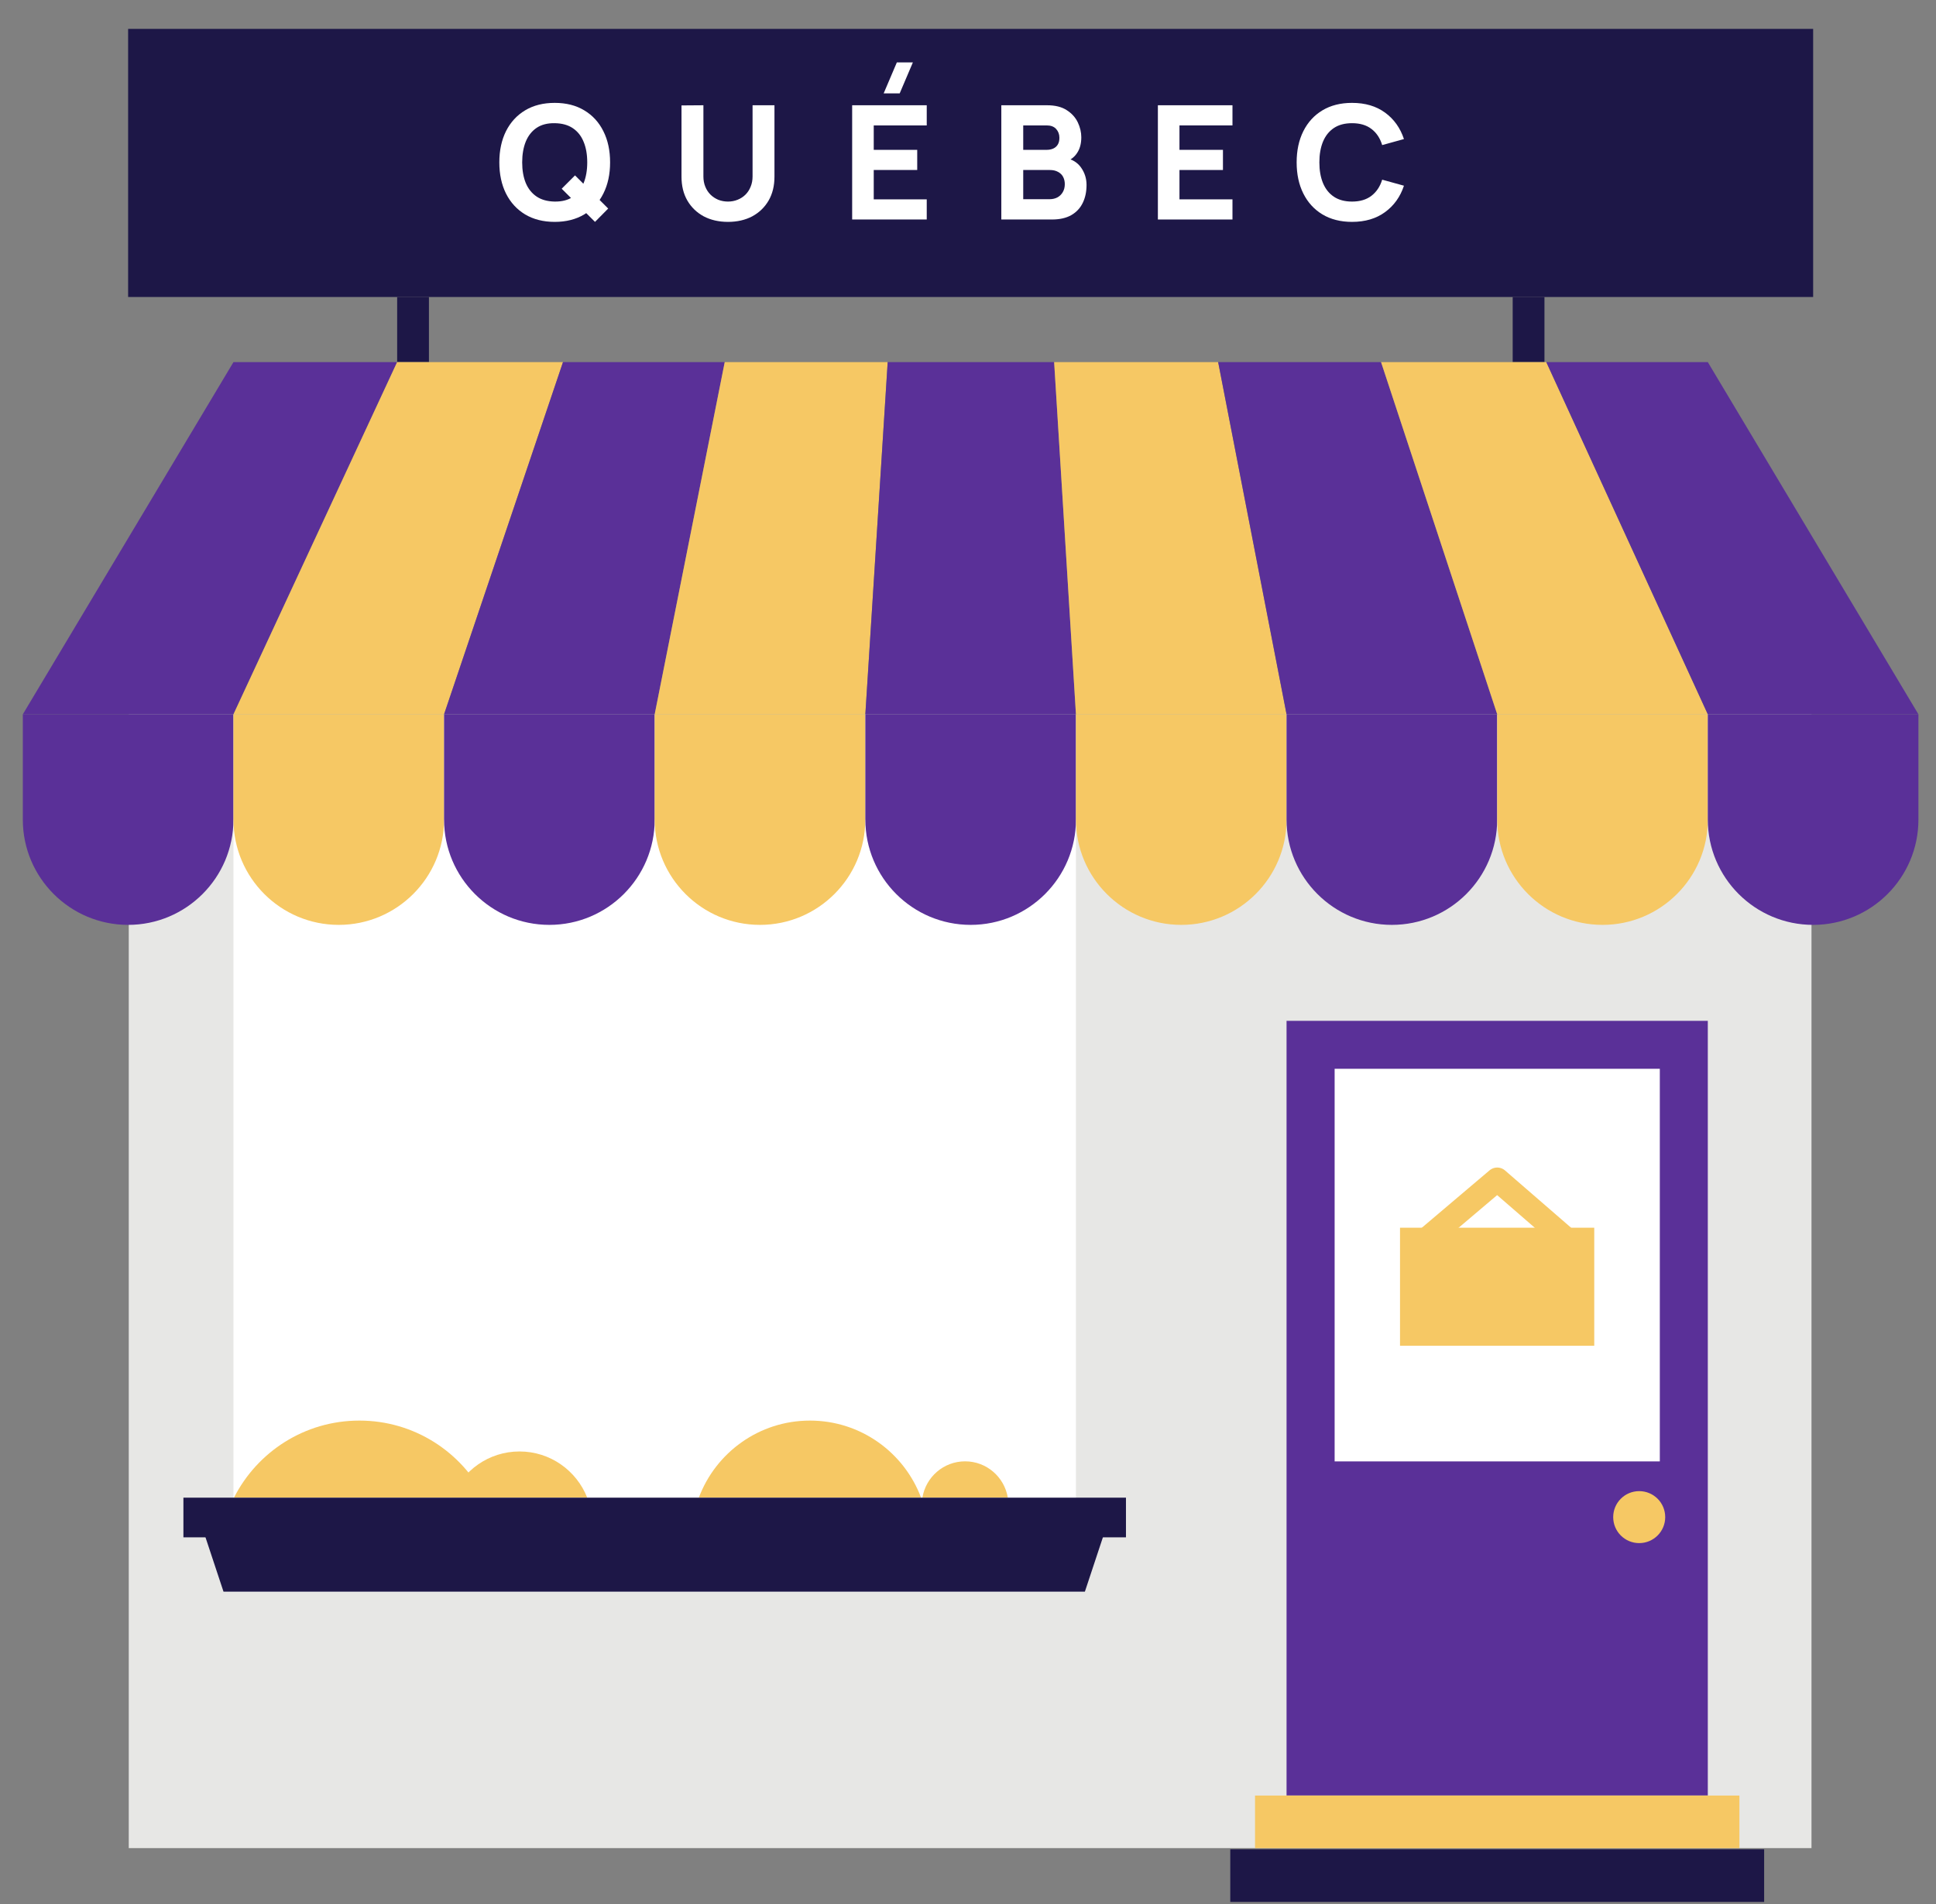 <svg width="61" height="60" viewBox="0 0 61 60" fill="none" xmlns="http://www.w3.org/2000/svg">
<rect x="0" y="0" width="61" height="60" fill="#808080" stroke="none"/>
<g clip-path="url(#clip0_946_61871)">
<path d="M57.077 22.509H4.057V58.238H57.077V22.509Z" fill="#E7E7E5"/>
<path d="M33.901 25.827H7.356V47.654H33.901V25.827Z" fill="white"/>
<path d="M34.183 50.156H7.042L6.272 47.833H34.953L34.183 50.156Z" fill="#1D1747"/>
<path d="M11.323 44.766C9.598 44.766 8.104 45.753 7.374 47.192H15.274C14.542 45.753 13.05 44.766 11.325 44.766H11.323Z" fill="#F6C864"/>
<path d="M25.52 44.766C23.918 44.766 22.552 45.775 22.02 47.192H29.02C28.488 45.775 27.122 44.766 25.52 44.766Z" fill="#F6C864"/>
<path d="M16.369 45.739C15.4 45.739 14.573 46.342 14.237 47.192H18.501C18.165 46.342 17.338 45.739 16.369 45.739Z" fill="#F6C864"/>
<path d="M30.409 46.05C29.731 46.05 29.171 46.545 29.064 47.192H31.754C31.646 46.545 31.085 46.05 30.409 46.05Z" fill="#F6C864"/>
<path d="M35.477 47.195H5.779V48.445H35.477V47.195Z" fill="#1D1747"/>
<path d="M53.81 32.169H40.537V56.58H53.81V32.169Z" fill="#5A3098"/>
<path d="M52.298 33.68H42.052V46.052H52.298V33.68Z" fill="white"/>
<path d="M54.806 56.582H39.544V58.239H54.806V56.582Z" fill="#F6C864"/>
<path d="M55.585 58.276H38.764V59.934H55.585V58.276Z" fill="#1D1747"/>
<path d="M51.648 48.627C52.101 48.627 52.468 48.261 52.468 47.808C52.468 47.355 52.101 46.989 51.648 46.989C51.196 46.989 50.829 47.355 50.829 47.808C50.829 48.261 51.196 48.627 51.648 48.627Z" fill="#F6C864"/>
<path d="M49.277 38.99L47.175 37.167L45.024 38.99" stroke="#F6C864" stroke-width="0.75" stroke-miterlimit="10" stroke-linecap="round" stroke-linejoin="round"/>
<path d="M50.232 38.688H44.112V42.407H50.232V38.688Z" fill="#F6C864"/>
<path d="M57.129 0.91H4.037V9.359H57.129V0.91Z" fill="#1D1747"/>
<path d="M13.515 9.359H12.514V11.411H13.515V9.359Z" fill="#1D1747"/>
<path d="M48.663 9.359H47.662V11.411H48.663V9.359Z" fill="#1D1747"/>
<path d="M0.719 22.509H7.355V25.827C7.355 27.658 5.868 29.145 4.037 29.145C2.205 29.145 0.719 27.658 0.719 25.827V22.509Z" fill="#5A3098"/>
<path d="M7.356 22.509H13.992V25.827C13.992 27.658 12.505 29.145 10.674 29.145C8.842 29.145 7.356 27.658 7.356 25.827V22.509Z" fill="#F6C864"/>
<path d="M13.992 22.509H20.628V25.827C20.628 27.658 19.141 29.145 17.31 29.145C15.478 29.145 13.992 27.658 13.992 25.827V22.509Z" fill="#5A3098"/>
<path d="M20.628 22.509H27.264V25.827C27.264 27.658 25.777 29.145 23.946 29.145C22.114 29.145 20.628 27.658 20.628 25.827V22.509Z" fill="#F6C864"/>
<path d="M27.266 22.509H33.901V25.827C33.901 27.658 32.415 29.145 30.584 29.145C28.752 29.145 27.266 27.658 27.266 25.827V22.509Z" fill="#5A3098"/>
<path d="M33.901 22.509H40.537V25.827C40.537 27.658 39.051 29.145 37.219 29.145C35.388 29.145 33.901 27.658 33.901 25.827V22.509Z" fill="#F6C864"/>
<path d="M40.537 22.509H47.173V25.827C47.173 27.658 45.687 29.145 43.855 29.145C42.024 29.145 40.537 27.658 40.537 25.827V22.509Z" fill="#5A3098"/>
<path d="M47.175 22.509H53.811V25.827C53.811 27.658 52.324 29.145 50.493 29.145C48.661 29.145 47.175 27.658 47.175 25.827V22.509Z" fill="#F6C864"/>
<path d="M53.81 22.509H60.446V25.827C60.446 27.658 58.96 29.145 57.129 29.145C55.297 29.145 53.81 27.658 53.81 25.827V22.509Z" fill="#5A3098"/>
<path d="M0.719 22.509L7.356 11.411H12.513L7.356 22.509H0.719Z" fill="#5A3098"/>
<path d="M17.739 11.411L13.992 22.509H7.356L12.513 11.411H17.739Z" fill="#F6C864"/>
<path d="M22.835 11.411L20.628 22.509H13.992L17.739 11.411H22.835Z" fill="#5A3098"/>
<path d="M27.969 11.411L27.265 22.509H20.628L22.835 11.411H27.969Z" fill="#F6C864"/>
<path d="M33.215 11.411L33.901 22.509H27.266L27.97 11.411H33.215Z" fill="#5A3098"/>
<path d="M38.382 11.411L40.537 22.509H33.901L33.214 11.411H38.382Z" fill="#F6C864"/>
<path d="M43.514 11.411L47.174 22.509H40.537L38.382 11.411H43.514Z" fill="#5A3098"/>
<path d="M48.721 11.411L53.81 22.509H47.175L43.515 11.411H48.721Z" fill="#F6C864"/>
<path d="M53.81 11.411L60.446 22.509H53.81L48.721 11.411H53.81Z" fill="#5A3098"/>
<path d="M18.748 6.992L17.698 5.947L18.118 5.527L19.163 6.572L18.748 6.992ZM17.478 6.992C17.118 6.992 16.808 6.913 16.546 6.757C16.286 6.6 16.085 6.381 15.943 6.099C15.803 5.817 15.733 5.49 15.733 5.117C15.733 4.743 15.803 4.416 15.943 4.134C16.085 3.852 16.286 3.633 16.546 3.477C16.808 3.32 17.118 3.242 17.478 3.242C17.838 3.242 18.148 3.32 18.408 3.477C18.67 3.633 18.871 3.852 19.011 4.134C19.153 4.416 19.223 4.743 19.223 5.117C19.223 5.49 19.153 5.817 19.011 6.099C18.871 6.381 18.67 6.6 18.408 6.757C18.148 6.913 17.838 6.992 17.478 6.992ZM17.478 6.352C17.707 6.355 17.897 6.306 18.048 6.204C18.2 6.102 18.313 5.958 18.388 5.772C18.465 5.585 18.503 5.367 18.503 5.117C18.503 4.867 18.465 4.65 18.388 4.467C18.313 4.283 18.2 4.141 18.048 4.039C17.897 3.937 17.707 3.885 17.478 3.882C17.25 3.878 17.06 3.927 16.908 4.029C16.757 4.131 16.643 4.275 16.566 4.462C16.491 4.648 16.453 4.867 16.453 5.117C16.453 5.367 16.491 5.583 16.566 5.767C16.643 5.95 16.757 6.092 16.908 6.194C17.06 6.296 17.25 6.348 17.478 6.352Z" fill="white"/>
<path d="M22.938 6.992C22.648 6.992 22.392 6.933 22.172 6.817C21.953 6.698 21.781 6.532 21.657 6.319C21.534 6.106 21.473 5.855 21.473 5.567V3.322L22.163 3.317V5.562C22.163 5.68 22.183 5.787 22.223 5.884C22.262 5.981 22.317 6.064 22.387 6.134C22.459 6.204 22.542 6.258 22.635 6.297C22.73 6.333 22.831 6.352 22.938 6.352C23.047 6.352 23.149 6.332 23.242 6.294C23.337 6.256 23.42 6.202 23.49 6.132C23.56 6.062 23.614 5.978 23.652 5.882C23.692 5.785 23.712 5.678 23.712 5.562V3.317H24.402V5.567C24.402 5.855 24.341 6.106 24.218 6.319C24.094 6.532 23.922 6.698 23.703 6.817C23.483 6.933 23.227 6.992 22.938 6.992Z" fill="white"/>
<path d="M28.348 2.942H27.843L28.258 1.967H28.763L28.348 2.942ZM26.85 6.917V3.317H29.2V3.952H27.53V4.722H28.9V5.357H27.53V6.282H29.2V6.917H26.85Z" fill="white"/>
<path d="M31.55 6.917V3.317H32.99C33.246 3.317 33.454 3.368 33.612 3.472C33.77 3.573 33.886 3.702 33.96 3.857C34.033 4.012 34.07 4.168 34.07 4.327C34.07 4.528 34.024 4.696 33.932 4.829C33.842 4.962 33.718 5.052 33.56 5.097V4.972C33.785 5.018 33.953 5.122 34.065 5.284C34.178 5.446 34.235 5.627 34.235 5.827C34.235 6.042 34.195 6.231 34.115 6.394C34.036 6.557 33.916 6.686 33.755 6.779C33.593 6.871 33.39 6.917 33.145 6.917H31.55ZM32.24 6.277H33.075C33.166 6.277 33.248 6.257 33.32 6.219C33.391 6.179 33.447 6.124 33.487 6.054C33.529 5.982 33.55 5.898 33.55 5.802C33.55 5.717 33.532 5.641 33.497 5.574C33.462 5.507 33.409 5.455 33.337 5.417C33.267 5.377 33.18 5.357 33.075 5.357H32.24V6.277ZM32.24 4.722H32.98C33.056 4.722 33.125 4.708 33.185 4.682C33.245 4.655 33.292 4.614 33.327 4.559C33.362 4.502 33.38 4.43 33.38 4.342C33.38 4.232 33.345 4.139 33.277 4.064C33.209 3.989 33.11 3.952 32.98 3.952H32.24V4.722Z" fill="white"/>
<path d="M36.483 6.917V3.317H38.833V3.952H37.163V4.722H38.533V5.357H37.163V6.282H38.833V6.917H36.483Z" fill="white"/>
<path d="M42.6 6.992C42.24 6.992 41.93 6.913 41.668 6.757C41.408 6.6 41.207 6.381 41.066 6.099C40.925 5.817 40.855 5.49 40.855 5.117C40.855 4.743 40.925 4.416 41.066 4.134C41.207 3.852 41.408 3.633 41.668 3.477C41.93 3.32 42.24 3.242 42.6 3.242C43.014 3.242 43.361 3.344 43.641 3.549C43.922 3.754 44.12 4.032 44.236 4.382L43.55 4.572C43.484 4.353 43.371 4.184 43.213 4.064C43.055 3.942 42.85 3.882 42.6 3.882C42.372 3.882 42.181 3.932 42.028 4.034C41.876 4.136 41.762 4.279 41.685 4.464C41.609 4.649 41.571 4.867 41.571 5.117C41.571 5.367 41.609 5.584 41.685 5.769C41.762 5.954 41.876 6.097 42.028 6.199C42.181 6.301 42.372 6.352 42.6 6.352C42.85 6.352 43.055 6.291 43.213 6.169C43.371 6.047 43.484 5.878 43.55 5.662L44.236 5.852C44.12 6.202 43.922 6.479 43.641 6.684C43.361 6.889 43.014 6.992 42.6 6.992Z" fill="white"/>
</g>
<defs>
<clipPath id="clip0_946_61871">
<rect width="60" height="60" fill="white" transform="translate(0.583)"/>
</clipPath>
</defs>
</svg>

